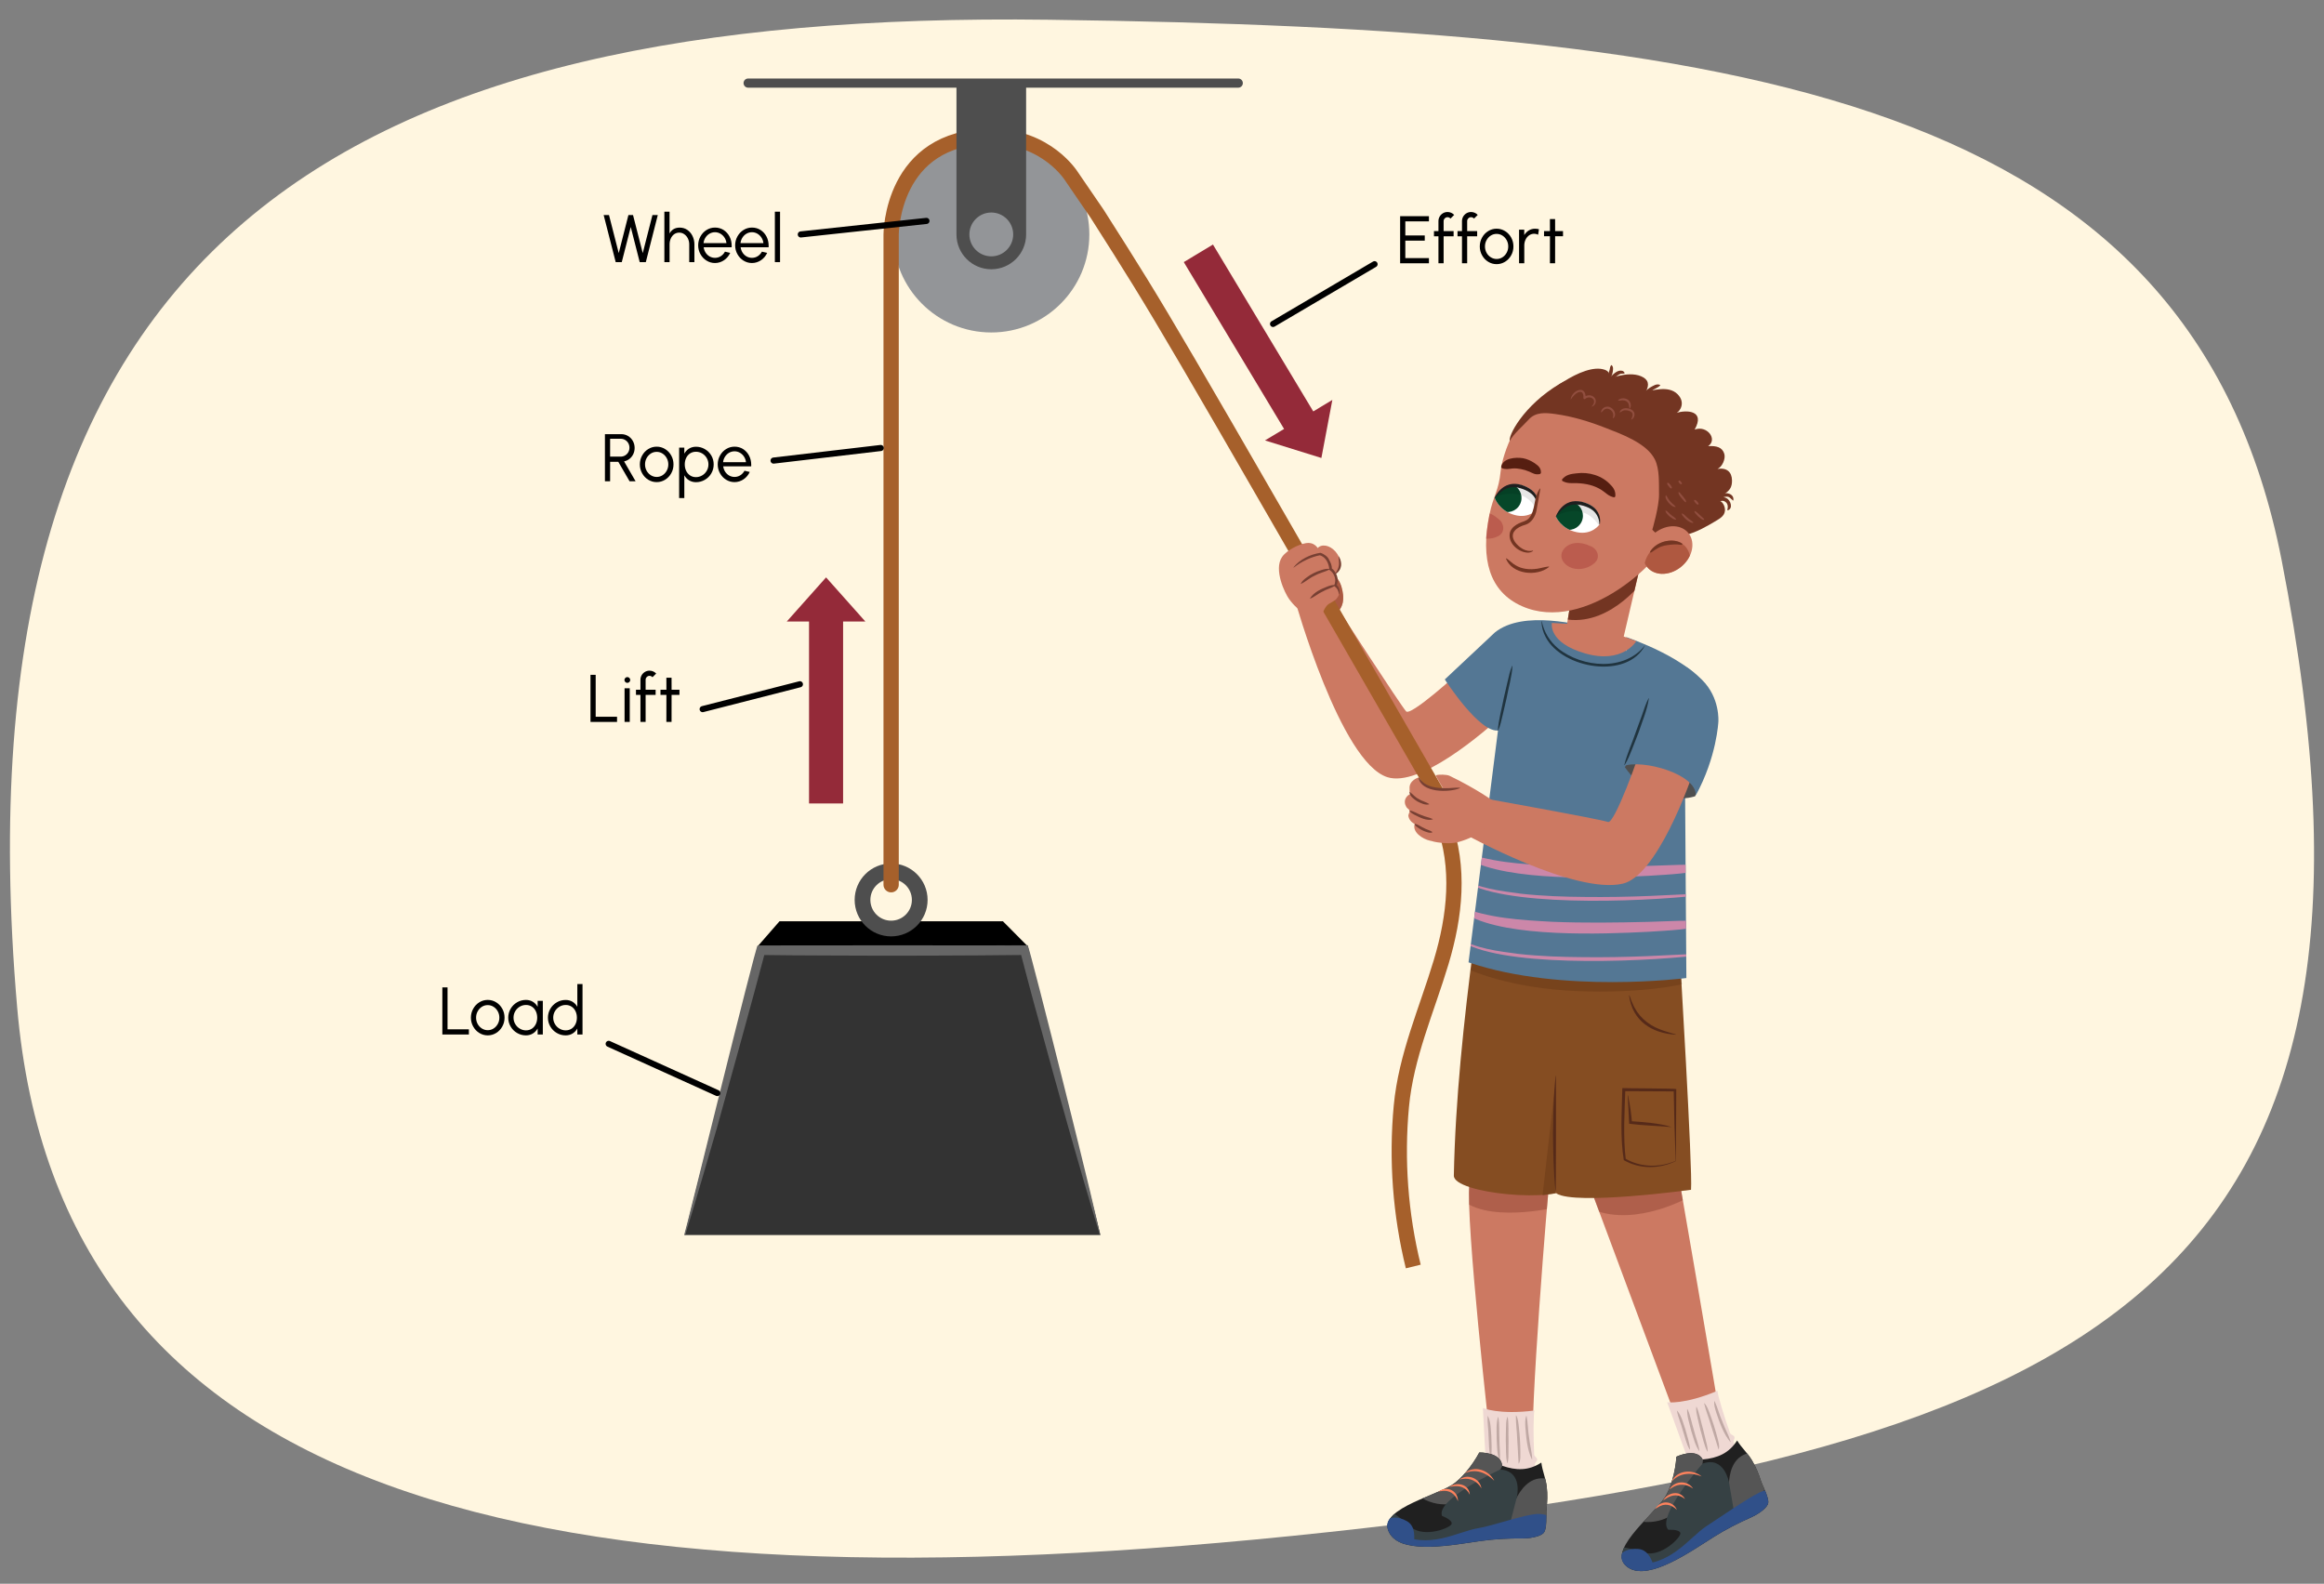 <?xml version="1.0" encoding="UTF-8"?>
<svg id="uuid-f063bf9f-acee-403a-a632-5bef08134ac2" data-name="Artwork" xmlns="http://www.w3.org/2000/svg" width="760" height="517.928" xmlns:xlink="http://www.w3.org/1999/xlink" viewBox="0 0 760 517.928">
  <rect x="0" y="0" width="760" height="517.928" fill="#808080" stroke="none"/>
  <defs>
    <clipPath id="uuid-344db6c3-11b6-4965-b858-15547923a0ca">
      <path d="M425.862,198.824c1.866,3.363,6.387,4.419,10.097,2.36,3.711-2.059,3.8-5.771,2.678-9.449-1.306-4.279-6.532-7.808-10.243-5.749-3.711,2.059-4.398,9.475-2.532,12.837Z" style="fill: #a34b33; opacity: .7;"/>
    </clipPath>
    <clipPath id="uuid-3c103210-791c-4bca-ab94-67672e0708ed">
      <path d="M506.714,386.242c-.346,.907-6.787,80.374-5.219,86.895l-14.081-1.365s-8.271-73.175-6.87-84.488c1.401-11.313,26.169-1.043,26.169-1.043Z" style="fill: #cc7962;"/>
    </clipPath>
    <clipPath id="uuid-d25b6203-b0a1-4fef-830b-2c5a628c363d">
      <path d="M518.21,383.47s29.613,79.462,31.024,83.247c1.41,3.785,13.677,.933,13.418-1.836-.259-2.769-14.785-86.607-14.785-86.607l-29.656,5.196Z" style="fill: #cc7962;"/>
    </clipPath>
    <clipPath id="uuid-e0c7aa52-19bf-4f14-b6ae-351112ebe327">
      <path d="M551.482,319.85s-40.563,5.254-71.243-5.132l11.726-92.286s12.079-19.47,29.124-15.469c17.045,4.002,29.842,32.781,29.842,32.781l.551,80.105Z" style="fill: none;"/>
    </clipPath>
    <clipPath id="uuid-771473b1-95b8-40c3-a576-b653158baf43">
      <path d="M539.71,170.862l-9.07,38.809s-12.179,3.096-18.39-4.323l2.582-15.696,24.878-18.79Z" style="fill: #cc7962;"/>
    </clipPath>
    <clipPath id="uuid-96b42ca9-c842-49a6-992e-e413098ff224">
      <path d="M508.831,168.978s1.674,4.024,6.801,5.067c5.127,1.043,7.481-2.591,7.481-2.591,0,0,.853-5.485-4.975-7.071-7.011-1.908-9.307,4.594-9.307,4.594Z" style="fill: none;"/>
    </clipPath>
    <clipPath id="uuid-a1affeb0-a2ee-4c59-a037-0c7fd006328f">
      <path d="M488.811,162.837s1.373,4.137,6.409,5.555c5.036,1.418,7.651-2.032,7.651-2.032,0,0,1.256-5.407-4.44-7.418-6.851-2.42-9.621,3.895-9.621,3.895Z" style="fill: none;"/>
    </clipPath>
    <clipPath id="uuid-f77092ed-4686-44b4-89be-57122b718f78">
      <path d="M537.427,182.673c.663,4.013,4.769,6.017,9.171,4.477,4.401-1.541,7.43-6.043,6.766-10.056-.663-4.014-4.769-6.018-9.171-4.477-4.401,1.541-7.431,6.043-6.767,10.056Z" style="fill: #cc7962;"/>
    </clipPath>
    <clipPath id="uuid-8b46ff65-a51d-463b-ac54-b64043d1b90d">
      <path d="M525.546,194.721c-3.958,1.995-16.164,6.34-27.518,3.256-11.355-3.084-14.387-11.643-10.952-29.668,.791-4.148,3.052-7.832,3.651-14.06s6.147-20.361,14.127-23.631c7.98-3.27,17.331,1.513,24.633,8.219,7.302,6.706,23.998,9.287,17.483,34.488-2.481,9.599-17.466,19.402-21.424,21.396Z" style="fill: none;"/>
    </clipPath>
    <clipPath id="uuid-9321ec13-723b-4aad-af6d-d74daded758f">
      <path d="M491.227,479.345c4.603,1.602,8.694,1.672,12.819-1.041,.402,3.036,1.436,4.954,1.782,7.954,.294,2.547,.185,4.896-.093,7.443-.172,1.578,.292,6.461-1.029,7.719-1.321,1.259-4.888,1.714-6.72,1.694-4.514-.049-9.346,.206-13.829,.839-8.827,1.247-24.784,4.422-29.403-2.01-5.666-7.89,13.565-12.277,20.016-16.29,2.941-1.83,6.648-6.231,8.993-10.65,0,0,7.202-.177,7.465,4.341Z" style="fill: #202020;"/>
    </clipPath>
    <clipPath id="uuid-99d1f105-1833-4edf-b92b-a3a5fbbba7d5">
      <path d="M556.809,477.285c4.856-.423,8.617-2.033,11.27-6.197,1.609,2.605,3.338,3.932,4.882,6.528,1.311,2.203,2.173,4.392,2.962,6.829,.489,1.51,2.911,5.775,2.221,7.464s-3.758,3.565-5.438,4.297c-4.139,1.804-8.442,4.014-12.274,6.427-7.543,4.751-20.803,14.18-27.649,10.202-8.399-4.879,7.351-16.754,11.594-23.056,1.935-2.874,3.515-8.406,3.846-13.398,0,0,6.499-3.109,8.587,.905Z" style="fill: #202020;"/>
    </clipPath>
  </defs>
  <path d="M746.151,183.218C716.486,31.69,570.36,9.464,342.977,6.458,112.852,3.415-16.072,78.302,5.612,329.431c13.726,158.959,165.565,200.16,429.36,171.556,251.631-27.285,357.502-81.147,311.179-317.77Z" style="fill: #fff6e0;"/>
  <polygon points="247.771 309.474 254.921 301.277 327.97 301.277 336.101 309.474 247.771 309.474"/>
  <path d="M471.978,268.689c5.603,15.015,3.822,30.942-.696,45.977-4.703,15.649-11.48,30.693-13.008,47.117-1.631,17.522-.316,35.316,3.895,52.403" style="fill: none; stroke: #a6602b; stroke-linejoin: round; stroke-width: 5px;"/>
  <g>
    <path d="M425.862,198.824c1.866,3.363,6.387,4.419,10.097,2.36,3.711-2.059,3.8-5.771,2.678-9.449-1.306-4.279-6.532-7.808-10.243-5.749-3.711,2.059-4.398,9.475-2.532,12.837Z" style="fill: #a34b33; opacity: .7;"/>
    <g style="clip-path: url(#uuid-344db6c3-11b6-4965-b858-15547923a0ca);">
      <path d="M433.819,200.238c.33-.476,2.026-5.542,2.026-5.542,0,0,1.628-3.755-.347-7.581l4.834,2.578,2.129,5.536s-.211,4.707-.624,5.019-4.843,3.401-4.843,3.401l-4.728,.219,1.552-3.631Z" style="fill: #a34b33; opacity: .7;"/>
      <path d="M431.813,205.343s3.971-10.052,4.233-10.758" style="fill: #a34b33; opacity: .7;"/>
    </g>
  </g>
  <path d="M481.563,215.749c-5.838,5.662-20.339,18.508-21.74,16.884-2.09-2.423-22.413-33.846-22.413-33.846l-13.941-2.617s14.875,53.201,30.272,58.004c10.545,3.29,31.023-14.068,39.097-21.622-4.417-4.559-8.188-11.294-11.276-16.803Z" style="fill: #cc7962;"/>
  <g>
    <path d="M506.714,386.242c-.346,.907-6.787,80.374-5.219,86.895l-14.081-1.365s-8.271-73.175-6.87-84.488c1.401-11.313,26.169-1.043,26.169-1.043Z" style="fill: #cc7962;"/>
    <g style="clip-path: url(#uuid-3c103210-791c-4bca-ab94-67672e0708ed);">
      <path d="M508.888,394.821s-23.713,5.724-31.89-3.543v-14.719l34.616-3.271-2.726,21.533Z" style="fill: #934634; opacity: .5;"/>
    </g>
  </g>
  <path d="M484.931,460.448s5.181,2.311,16.875,.834c-.397,.835-.377,9.919-.094,14.438,.034,.538,.958,1.021,.993,1.542,.038,.556-.813,1.147-.775,1.666,.204,2.816-.089,1.705-.089,1.705l-11.247,3.019-4.644-4.103-1.018-19.101Z" style="fill: #efd8d3;"/>
  <g>
    <path d="M518.21,383.47s29.613,79.462,31.024,83.247c1.41,3.785,13.677,.933,13.418-1.836-.259-2.769-14.785-86.607-14.785-86.607l-29.656,5.196Z" style="fill: #cc7962;"/>
    <g style="clip-path: url(#uuid-d25b6203-b0a1-4fef-830b-2c5a628c363d);">
      <path d="M550.318,381.737l2.453,9.54s-17.444,10.085-31.618,4.361l-7.359-14.991,36.524,1.09Z" style="fill: #934634; opacity: .5;"/>
    </g>
  </g>
  <path d="M545.199,458.585s5.656,.814,16.47-3.758c-.138,.908,2.531,9.605,4.122,13.857,.189,.506,1.219,.72,1.404,1.209,.199,.523-.447,1.319-.26,1.805,1.018,2.643,.412,1.657,.412,1.657l-9.934,5.93-5.662-2.676-6.552-18.024Z" style="fill: #efd8d3;"/>
  <path d="M549.25,310.866s4.334,71.798,3.754,78.228c0,0-37.716,5.164-44.003,1.209l.005-79.913,40.244,.476Z" style="fill: #854d22;"/>
  <path d="M513.714,387.89c-3.499,5.759-38.526,2.517-38.273-3.466,.475-24.608,3.222-50.411,6.625-76.558l31.112,5.621,.536,74.403Z" style="fill: #854d22;"/>
  <path d="M515.571,324.115c-21.63-.917-34.521-6.765-34.521-6.765l.675-5.043s22.174,4.397,33.909,4.895c11.735,.497,33.702-1.108,33.702-1.108l.677,5.792s-12.812,3.145-34.442,2.229Z" style="fill: #5b2e10; opacity: .33;"/>
  <path d="M522.321,205.575c-5.635-1.18-24.109-6.227-33.437,1.232l-16.401,15.389s11.536,17.947,17.691,16.648c6.155-1.299,26.038-22.077,26.038-22.077l6.109-11.192Z" style="fill: #547794;"/>
  <path d="M531.814,208.35s22.201,7.474,26.314,17.042c4.114,9.568-5.694,35.045-5.694,35.045,0,0-23.594-13.178-24.642-17.162,.142-.676,4.154-9.719,4.259-11.344,.105-1.625-.237-23.581-.237-23.581Z" style="fill: #547794;"/>
  <path d="M551.482,319.85s-40.563,5.254-71.243-5.132l11.726-92.286s12.079-19.47,29.124-15.469c17.045,4.002,29.842,32.781,29.842,32.781l.551,80.105Z" style="fill: #547794;"/>
  <g style="clip-path: url(#uuid-e0c7aa52-19bf-4f14-b6ae-351112ebe327);">
    <g>
      <path d="M559.473,311.951c-18.507,2.51-63.478,4.659-79.578-3.018-1.182-.61-2.297-1.346-3.311-2.199l.092-.114c5.97,3.65,13.147,4.422,19.959,5.342,6.929,.761,13.918,1.006,20.9,1.055,6.984,.086,13.975-.042,20.959-.319,6.987-.271,13.958-.746,20.965-.893l.014,.146h0Z" style="fill: #cc87a9;"/>
      <path d="M559.916,301.973c-6.859,2.086-13.898,2.289-20.9,2.752-15.251,.787-45.884,1.895-58.925-5.402-1.168-.716-2.256-1.59-3.17-2.598l.276-.343c9.518,3.933,20.169,4.506,30.357,5.067,10.432,.427,20.872,.287,31.322,.033,6.981-.147,13.915-.81,20.999,.053l.041,.439h0Z" style="fill: #cc87a9;"/>
      <path d="M560.307,292.265c-18.507,2.51-63.478,4.659-79.578-3.018-1.182-.61-2.297-1.346-3.311-2.199l.092-.114c5.97,3.65,13.147,4.422,19.959,5.342,6.929,.761,13.918,1.006,20.9,1.055,6.984,.086,13.975-.042,20.959-.318,6.987-.271,13.958-.746,20.965-.893l.014,.146h0Z" style="fill: #cc87a9;"/>
      <path d="M560.03,283.665c-6.859,2.086-13.898,2.289-20.9,2.752-15.252,.787-45.883,1.895-58.925-5.402-1.168-.716-2.256-1.59-3.17-2.598l.276-.343c9.518,3.933,20.169,4.506,30.357,5.067,10.432,.427,20.873,.287,31.322,.033,6.981-.147,13.915-.81,20.999,.053l.041,.439h0Z" style="fill: #cc87a9;"/>
    </g>
  </g>
  <path d="M554.357,260.392s-12.921,4.69-22.981-9.474l2.285-4.334,21.891,10.328-1.195,3.48Z" style="fill: #4f4f4f;"/>
  <g>
    <path d="M539.71,170.862l-9.07,38.809s-12.179,3.096-18.39-4.323l2.582-15.696,24.878-18.79Z" style="fill: #cc7962;"/>
    <g style="clip-path: url(#uuid-771473b1-95b8-40c3-a576-b653158baf43);">
      <path d="M538.222,188.826s-10.802,15.621-25.481,13.801c-4.885-.606-2.173-6.103-2.173-6.103l25.166-12.298,2.488,4.6Z" style="fill: #733522;"/>
    </g>
  </g>
  <path d="M538.039,210.924c-5.801,11.489-27.095,7.771-32.523-2.508-.895-1.601-1.38-3.427-1.417-5.228l.109-.012c.683,3.517,2.607,6.608,5.305,8.848,7.949,6.428,21.937,7.556,28.526-1.1h0Z" style="fill: #20343f;"/>
  <path d="M518.422,213.7c-12.284-3.514-10.931-9.976-10.931-9.976l13.333,.754,14.287,5.189s-4.405,7.548-16.689,4.034Z" style="fill: #cc7962;"/>
  <path d="M494.606,217.787c-.116,3.16-1.379,7.52-1.945,10.656l-1.222,5.273c-.408,1.758-.775,3.524-1.497,5.212l-.108-.024c.139-3.157,1.371-7.524,1.945-10.656l1.219-5.274c.417-1.756,.75-3.53,1.5-5.212l.108,.024h0Z" style="fill: #20343f;"/>
  <g>
    <path d="M497.665,198.214c-10.617-4.734-13.551-15.388-10.588-29.906,1.275-6.247,3.052-7.832,3.651-14.06s6.147-20.361,14.127-23.631c7.98-3.27,17.331,1.513,24.633,8.219,7.302,6.706,23.998,9.287,17.483,34.488-2.481,9.599-28.552,34.144-49.306,24.89Z" style="fill: #cc7962;"/>
    <path d="M511.399,179.57c1.848-2.338,5.393-2.606,8.748-.955,2.057,.699,3.349,3.446,1.531,5.281-2.526,2.548-7.36,3.144-9.99,.357-1.293-1.37-1.489-3.164-.288-4.682Z" style="fill: #a23131; opacity: .4;"/>
    <path d="M506.593,185.397c-3.973,3.282-12.105,2.465-14.117-2.725l.12-.085c1.166,.731,1.928,1.681,3.026,2.271,2.131,1.293,4.692,1.495,7.132,1.126,1.25-.185,2.412-.615,3.771-.717l.067,.131h0Z" style="fill: #733522;"/>
    <g>
      <path d="M508.831,168.978s1.674,4.024,6.801,5.067c5.127,1.043,7.481-2.591,7.481-2.591,0,0,.853-5.485-4.975-7.071-7.011-1.908-9.307,4.594-9.307,4.594Z" style="fill: #fff;"/>
      <g style="clip-path: url(#uuid-96b42ca9-c842-49a6-992e-e413098ff224);">
        <path d="M508.765,166.783c-1.03,2.347,.038,5.085,2.384,6.114s5.085-.038,6.115-2.384c1.03-2.347-.038-5.085-2.385-6.115-2.346-1.029-5.084,.038-6.114,2.385Z" style="fill: #064729;"/>
        <path d="M507.824,169.355s9.864-6.813,15.673,3.442c2.952-.238,2.723-3.595,2.723-3.595l-4.653-5.062-6.893-2.089-4.561,1.852-2.287,3.787-.002,1.665Z" style="opacity: .1;"/>
      </g>
      <path d="M508.885,168.997s.184-.281,.53-.736c.33-.461,.888-1.058,1.582-1.658,.35-.298,.758-.569,1.184-.831,.221-.117,.456-.219,.687-.331,.251-.067,.484-.183,.739-.25,.262-.043,.513-.129,.785-.148,.275-.001,.539-.058,.82-.049,.28,.02,.56,.007,.844,.045l.856,.15,.909,.223c.328,.077,.546,.186,.825,.272,.525,.203,1.059,.428,1.517,.708,.233,.137,.429,.309,.65,.446,.186,.172,.402,.316,.561,.501,.167,.177,.329,.356,.463,.546,.155,.179,.266,.376,.382,.566,.212,.387,.388,.769,.509,1.128,.119,.359,.195,.692,.231,.968,.091,.556,.098,.895,.098,.895l.112,.023s.078-.328,.097-.91c.014-.291-.003-.645-.058-1.047-.057-.402-.164-.85-.351-1.315-.185-.464-.45-.945-.807-1.394-.167-.236-.393-.43-.594-.654-.233-.19-.461-.4-.717-.578-.515-.354-1.084-.663-1.693-.908-.615-.255-1.243-.425-1.891-.588l-.989-.15c-.329-.035-.664-.017-.991-.029-.329-.003-.651,.073-.97,.105-.319,.047-.62,.164-.923,.24-.295,.103-.571,.244-.849,.361-.257,.156-.515,.302-.752,.462-.459,.342-.863,.703-1.195,1.076-.668,.744-1.084,1.468-1.348,1.984-.257,.518-.361,.838-.361,.838l.108,.038Z" style="fill: #1f1f1f;"/>
    </g>
    <g>
      <path d="M488.811,162.837s1.373,4.137,6.409,5.555c5.036,1.418,7.651-2.032,7.651-2.032,0,0,1.256-5.407-4.44-7.418-6.851-2.42-9.621,3.895-9.621,3.895Z" style="fill: #fff;"/>
      <g style="clip-path: url(#uuid-a1affeb0-a2ee-4c59-a037-0c7fd006328f);">
        <path d="M488.831,160.65c-1.2,2.265-.337,5.074,1.927,6.274,2.265,1.2,5.074,.338,6.275-1.927,1.2-2.265,.337-5.074-1.928-6.274-2.264-1.2-5.073-.337-6.273,1.928Z" style="fill: #064729;"/>
        <path d="M487.779,163.139s10.34-6.067,15.376,4.589c2.962-.02,2.981-3.385,2.981-3.385l-4.266-5.391-6.721-2.591-4.685,1.511-2.56,3.608-.125,1.66Z" style="opacity: .1;"/>
      </g>
      <path d="M488.865,162.86s.204-.267,.583-.695c.364-.436,.964-.99,1.7-1.537,.371-.272,.797-.511,1.242-.742,.229-.101,.471-.185,.709-.279,.255-.049,.496-.147,.755-.194,.265-.024,.521-.091,.794-.09,.274,.019,.542-.018,.821,.012,.278,.04,.558,.048,.839,.107l.843,.213,.89,.289c.321,.101,.531,.226,.803,.332,.508,.241,1.024,.505,1.46,.818,.222,.154,.405,.34,.616,.493,.173,.185,.377,.345,.522,.541,.153,.189,.302,.38,.421,.579,.141,.19,.238,.395,.339,.593,.183,.402,.331,.796,.424,1.163,.092,.367,.143,.704,.159,.982,.049,.561,.032,.899,.032,.899l.11,.031s.102-.321,.164-.9c.035-.289,.044-.643,.019-1.048-.027-.405-.101-.86-.253-1.337-.151-.476-.379-.975-.702-1.449-.15-.247-.36-.458-.544-.697-.218-.207-.43-.433-.672-.629-.488-.391-1.032-.742-1.621-1.031-.595-.3-1.208-.516-1.843-.726l-.975-.223c-.326-.059-.661-.066-.987-.102-.328-.028-.654,.025-.975,.033-.321,.023-.63,.118-.938,.171-.302,.081-.588,.201-.873,.297-.268,.136-.536,.263-.784,.406-.483,.307-.913,.638-1.271,.985-.721,.692-1.19,1.384-1.491,1.879-.295,.498-.422,.809-.422,.809l.104,.046Z" style="fill: #1f1f1f;"/>
    </g>
    <path d="M493.769,144.219c.778-1.937,4.667-5.347,6.066-6.928,2.33-2.634,5.537-2.335,8.778-1.892,5.631,.769,11.042,2.422,16.404,4.517,5.101,1.993,13.545,4.998,16.182,10.376,1.573,3.208,1.277,7.796,1.338,11.323,.069,3.941-2.192,11.612-2.192,11.612,0,0,2.405,2.626,3.529,2.555,1.537-.097,3.471-5.047,4.738-6.091,1.239-1.022,2.59-3.145,3.669-4.208,2.33-2.293,2.935-4.135,2.536-7.146-2.304-17.397-16.856-26.987-32.664-29.081-6.334-.839-6.171-7.247-11.892-3.858-12.325,7.301-17.237,17.487-16.492,18.821Z" style="fill: #733522;"/>
    <path d="M501.958,132.835c1.845-3.176,15.665-14.314,22.738-11.944,2.811,.942,.964,3.261,.964,3.261,0,0,6.461-3,11.006-1.107,2.501,1.042,2.755,2.813,1.607,4.925,1.463,.083,7.244-2.247,10.38,.998,2.598,2.689,.791,5.431-.326,6.05,3.1-.998,9.456-.871,5.864,5.464,4.111-1.502,7.607,3.241,4.418,5.411,2.765-.141,4.592,.355,5.27,2.501,.529,1.676-.745,4.357-2.213,4.949,3.018-.465,4.708,.982,4.743,3.809,.05,4.117-3.017,3.989-5.201,6.566,1.639-.388,2.664,1.16,2.867,2.589,.308,2.167-1.462,3.171-2.984,4.079-2.842,1.696-6.321,3.707-9.562,4.472-2.67,.63-5.58,.693-5.934-2.635-.215-2.021,.989-4.401,1.452-6.321,.639-2.652,.536-5.125-.018-7.799-1.955-9.433-10.871-20.298-20.263-22.903-4.608-1.278-9.577-2.649-14.349-3.188-2.105-.238-8.661,2.344-10.457,.822Z" style="fill: #733522;"/>
    <g>
      <g>
        <path d="M537.427,182.673c.663,4.013,4.769,6.017,9.171,4.477,4.401-1.541,7.43-6.043,6.766-10.056-.663-4.014-4.769-6.018-9.171-4.477-4.401,1.541-7.431,6.043-6.767,10.056Z" style="fill: #cc7962;"/>
        <g style="clip-path: url(#uuid-f77092ed-4686-44b4-89be-57122b718f78);">
          <path d="M537.758,187.125c.664,4.013,4.534,6.1,8.645,4.661,4.11-1.44,6.904-5.86,6.241-9.872-.663-4.014-4.534-6.1-8.644-4.661-4.109,1.439-6.905,5.859-6.242,9.872Z" style="fill: #a34b33; opacity: .7;"/>
        </g>
      </g>
      <path d="M550.075,177.751c.115,.082,.247,.559-.504,.417-1.292-.244-2.973-.118-4.583,.14-2.006,.322-3.13,1.009-4.757,2.214-.53,.392-.832,.148-.462-.383,2.515-3.597,7.843-4.138,10.306-2.387Z" style="fill: #733522;"/>
    </g>
    <polygon points="505.474 156.867 500.481 169.469 502.609 173.915 507.765 158.288 505.474 156.867" style="fill: #cc7962;"/>
    <g style="clip-path: url(#uuid-8b46ff65-a51d-463b-ac54-b64043d1b90d);">
      <path d="M481.404,168.253c2.424-1.734,5.905-1.009,8.67,1.507,1.783,1.242,2.262,4.239,.007,5.498-3.133,1.748-7.943,.981-9.698-2.427-.863-1.675-.554-3.452,1.021-4.578Z" style="fill: #a23131; opacity: .4;"/>
    </g>
    <path d="M503.742,159.814c-.479,2.42-.789,4.713-1.298,7.205-.336,1.854-1.584,3.945-3.552,4.572-2.817,.755-5.535,2.67-3.435,5.695,1.291,1.717,3.569,3.392,5.843,2.762l.073,.128c-.504,.398-1.189,.569-1.842,.556-3.189-.173-6.691-3.363-5.686-6.796,.519-1.383,1.725-2.24,2.874-2.782,1.088-.539,2.251-.687,3.114-1.504,2.523-2.604,1.486-6.945,3.774-9.894l.134,.059h0Z" style="fill: #733522;"/>
  </g>
  <polygon points="504.44 390.954 508.482 355.395 508.621 390.209 504.44 390.954" style="fill: #5b2e10; opacity: .33;"/>
  <g>
    <g>
      <path d="M491.227,479.345c4.603,1.602,8.694,1.672,12.819-1.041,.402,3.036,1.436,4.954,1.782,7.954,.294,2.547,.185,4.896-.093,7.443-.172,1.578,.292,6.461-1.029,7.719-1.321,1.259-4.888,1.714-6.72,1.694-4.514-.049-9.346,.206-13.829,.839-8.827,1.247-24.784,4.422-29.403-2.01-5.666-7.89,13.565-12.277,20.016-16.29,2.941-1.83,6.648-6.231,8.993-10.65,0,0,7.202-.177,7.465,4.341Z" style="fill: #202020;"/>
      <g style="clip-path: url(#uuid-9321ec13-723b-4aad-af6d-d74daded758f);">
        <path d="M507.328,491.417c-.041-.395-.178-.774-.384-1.092,.189-.345,.371-.694,.564-1.035,.723-1.276,.057-2.704-.924-3.183,.028-.041,.056-.083,.083-.125,.427-.635,.286-1.671-.152-2.227-9.818-2.635-13.134,12.384-13.911,15.925-.209,.954,2.225,1.272,3.065,1.58,.418,.153,.878,.071,1.257-.177,.755,.742,1.973,.818,2.652-.436,.155-.287,.317-.568,.476-.852,.11,.101,.224,.191,.345,.254,.901,.469,1.809,.099,2.404-.802,.437-.662,.873-1.323,1.31-1.985,.5,.014,1-.21,1.429-.583,.411-.357,.817-.731,1.199-1.133,.016-.012,.035-.017,.051-.03,.774-.61,1.126-1.191,1.237-2.285,.082-.806-.228-1.429-.702-1.814Z" style="fill: #555;"/>
        <path d="M466.173,490.547c13.524,6.238,24.472-9.972,24.472-9.972l1.763-3.095-11.056-6.258s-15.236,16.346-17.166,16.867,1.988,2.458,1.988,2.458Z" style="fill: #555;"/>
        <path d="M496.024,489.697s2.188-8.579-5.379-9.123c0,0-21.208,9.685-19.066,15.179,0,0,3.216,1.149,3.159,2.498s-8.961,4.855-13.403,1.121-4.858-4.427-7.651-5.052c-2.793-.625,2.917,9.157,.342,10.314,18.982,1.184,29.398-6.035,39.115-3.788l2.884-11.149Z" style="fill: #364144;"/>
        <path d="M456.639,501.153c10.303,6.05,20.185-.387,26.826-1.406,4.408-.677,15.056-4.497,19.433-4.647,5.063-.174,7.833,4.75,10.183,1.322l12.159,2.609-5.335,20.73s-70.979-.779-70.941-1.669c.038-.89,3.022-22.165,3.022-22.165,0,0,.676,2.891,4.653,5.227Z" style="fill: #305089;"/>
      </g>
    </g>
    <path d="M488.649,484.254c-2.561-2.666-6.181-4.1-9.692-2.414,3.11-2.826,7.976-1.068,9.692,2.414h0Z" style="fill: #ff825c;"/>
    <path d="M484.463,486.748c-1.253-2.258-3.635-3.527-6.192-3.068-.364,.042-.721,.128-1.104,.162,.323-.192,.667-.352,1.014-.518,2.652-1.147,5.872,.527,6.282,3.424h0Z" style="fill: #ff825c;"/>
    <path d="M480.665,488.813c-1.18-2.397-3.231-3.096-5.687-2.697-.338,.047-.673,.12-1.031,.15,2.505-1.8,6.494-.876,6.718,2.548h0Z" style="fill: #ff825c;"/>
    <path d="M476.791,490.949c-.912-2.43-2.807-3.763-5.415-3.319-.346,.047-.688,.121-1.055,.151,.306-.189,.636-.336,.963-.507,2.718-1.172,5.569,.712,5.506,3.675h0Z" style="fill: #ff825c;"/>
    <path d="M462.514,503.922c-.208-.343,.753-4.643-2.398-6.446-3.151-1.803-5.411-1.008-5.411-1.008,0,0-1.848,1.591-.609,3.87,1.239,2.278,8.418,3.584,8.418,3.584Z" style="fill: #305089;"/>
  </g>
  <g>
    <g>
      <path d="M556.809,477.285c4.856-.423,8.617-2.033,11.27-6.197,1.609,2.605,3.338,3.932,4.882,6.528,1.311,2.203,2.173,4.392,2.962,6.829,.489,1.51,2.911,5.775,2.221,7.464s-3.758,3.565-5.438,4.297c-4.139,1.804-8.442,4.014-12.274,6.427-7.543,4.751-20.803,14.18-27.649,10.202-8.399-4.879,7.351-16.754,11.594-23.056,1.935-2.874,3.515-8.406,3.846-13.398,0,0,6.499-3.109,8.587,.905Z" style="fill: #202020;"/>
      <g style="clip-path: url(#uuid-99d1f105-1833-4edf-b92b-a3a5fbbba7d5);">
        <path d="M576.441,481.708c-.199-.343-.479-.633-.798-.839,.031-.392,.054-.785,.091-1.175,.138-1.46-1.055-2.49-2.146-2.526,.008-.049,.017-.099,.025-.148,.13-.754-.423-1.642-1.05-1.97-10.036,1.615-6.914,16.675-6.173,20.224,.199,.956,2.551,.25,3.443,.187,.444-.031,.83-.295,1.074-.676,.993,.368,2.135-.061,2.241-1.484,.024-.325,.056-.648,.086-.972,.141,.047,.282,.082,.419,.09,1.014,.059,1.691-.65,1.865-1.716,.128-.782,.255-1.565,.383-2.347,.462-.192,.826-.601,1.065-1.117,.229-.494,.446-1.001,.63-1.525,.01-.018,.024-.03,.034-.048,.457-.874,.54-1.548,.193-2.591-.255-.769-.793-1.21-1.383-1.368Z" style="fill: #555;"/>
        <path d="M538.536,497.761c14.892,.155,18.245-19.116,18.245-19.116l.341-3.546-12.649-1.184s-7.21,21.15-8.758,22.416c-1.548,1.266,2.821,1.429,2.821,1.429Z" style="fill: #555;"/>
        <path d="M565.424,484.767s-1.516-8.723-8.642-6.122c0,0-15.385,17.518-11.182,21.654,0,0,3.405-.268,3.905,.986s-6.189,8.098-11.77,6.509c-5.581-1.589-6.244-2.051-9.049-1.477-2.804,.573,6.41,7.16,4.534,9.271,17.803-6.69,24.351-17.54,34.137-19.468l-1.933-11.352Z" style="fill: #364144;"/>
        <path d="M534.179,511.342c11.877,1.303,18.258-8.615,23.9-12.264,3.745-2.422,13.23-8.984,17.162-10.913,4.548-2.232,7.757-.155,8.498-4.245l14.208,7.294,3.618,21.098c4.31-1.877-74.846,3.846-65.408,27.517-.33-.827-8.363-31.351-8.363-31.351,0,0,1.801,2.361,6.385,2.864Z" style="fill: #305089;"/>
      </g>
    </g>
    <path d="M556.467,482.82c-3.469-1.381-7.276-1.225-9.831,1.765,1.681-3.852,6.84-4.239,9.831-1.765h0Z" style="fill: #ff825c;"/>
    <path d="M553.668,486.809c-2.067-1.547-4.76-1.73-6.906-.264-.315,.187-.605,.412-.941,.6,.216-.308,.464-.594,.713-.888,1.95-2.132,5.573-1.923,7.134,.553h0Z" style="fill: #ff825c;"/>
    <path d="M551.049,490.248c-2.058-1.703-4.215-1.502-6.293-.133-.289,.182-.565,.385-.88,.559,1.548-2.668,5.566-3.457,7.172-.426h0Z" style="fill: #ff825c;"/>
    <path d="M548.388,493.782c-1.827-1.843-4.101-2.284-6.299-.811-.296,.184-.578,.392-.901,.569,.202-.298,.442-.567,.671-.857,2-2.182,5.373-1.63,6.528,1.099h0Z" style="fill: #ff825c;"/>
    <path d="M540.673,511.463c-.33-.228-1.213-4.544-4.826-4.899-3.613-.355-5.349,1.295-5.349,1.295,0,0-1.035,2.208,1.028,3.78,2.063,1.572,9.148-.176,9.148-.176Z" style="fill: #305089;"/>
  </g>
  <g>
    <path d="M547.999,338.371c-7.905-.465-14.204-4.562-15.249-12.827-.011-.052,.069-.081,.092-.029,.4,.853,.576,1.74,1.002,2.537,1.611,4.058,4.966,7.077,9.042,8.591,1.626,.651,3.348,1.099,5.134,1.63,.056,.014,.039,.108-.021,.098h0Z" style="fill: #562a19;"/>
    <path d="M508.835,351.874c.034,9.346,.008,28.152-.052,37.495,.002,.06-.101,.066-.1,0-.665-6.132-.744-12.595-.823-18.749,.058-4.518,.161-9.523,.452-14.06,.144-1.564,.228-3.128,.424-4.692,.005-.058,.102-.055,.099,.006h0Z" style="fill: #562a19;"/>
    <path d="M548.067,379.689c-5.36,2.637-11.838,2.731-17.051-.293-1.248-7.714-.627-15.661-.482-23.457,.002-.054,.048-.096,.101-.095,.08,.08,17.561,.085,17.542,.309l-.111,23.537h0Zm-.084-.054c-.288-6.678-.567-16.719-.653-23.485l.759,.771-17.466-.08,.908-.858c-.258,7.692-.777,15.571,.13,23.215l-.31-.414c4.989,3.043,11.323,3.142,16.631,.85h0Z" style="fill: #562a19;"/>
    <path d="M546.649,368.589c-4.592-.414-9.373-.501-13.873-1.09l-.49-9.246c0-.06,.092-.072,.1-.006,.701,3.024,1.075,6.112,1.347,9.196l-.801-.816c4.281,.316,9.902,.655,13.717,1.961h0Z" style="fill: #562a19;"/>
  </g>
  <path d="M503.617,155.025c-1.579,.315-2.265-.242-3.465-.768-.94-.402-1.879-.684-2.803-.861-.924-.18-1.849-.268-2.805-.183-1.169,.151-2.228,.387-3.43-.131l-.227-.377c.578-2.937,4.759-3.245,7.145-2.864,1.36,.259,2.613,.83,3.706,1.551,1.197,.83,2.281,1.563,2.176,3.306l-.296,.326h0Z" style="fill: #561e11;"/>
  <path d="M527.857,162.656c-1.918-.398-2.63-1.471-4.071-2.381-2.428-1.584-5.167-2.145-8.079-2.269-1.703-.033-3.145,.208-4.825-.741l-.091-.431c1.248-1.605,2.953-1.855,4.781-2.041,3.985-.542,8.446,.744,11.186,3.83,1.026,1.01,1.672,2.204,1.468,3.793l-.369,.241h0Z" style="fill: #561e11;"/>
  <g>
    <g style="opacity: .33;">
      <path d="M560.704,458.228c1.053,2.185,1.556,4.483,2.548,6.685,.812,2.271,2.045,4.299,2.714,6.634l-.096,.054c-2.328-2.794-3.494-6.369-4.661-9.768-.336-1.157-.731-2.325-.613-3.583l.108-.022h0Z" style="fill: #604846;"/>
    </g>
    <g style="opacity: .33;">
      <path d="M557.39,458.896c.948,1.032,1.32,2.33,1.798,3.555,.928,2.475,1.726,4.989,2.397,7.546,.293,1.3,.843,2.638,.483,3.978l-.097-.052c-.779-2.406-1.521-5.048-2.338-7.459-.705-2.538-1.748-4.938-2.338-7.512l.095-.056h0Z" style="fill: #604846;"/>
    </g>
    <g style="opacity: .33;">
      <path d="M554.815,460.076c.934,2.006,1.453,5.1,2.105,7.227l.896,3.655c.302,1.218,.649,2.423,.648,3.723l-.106,.029c-1.097-1.941-1.642-5.059-2.312-7.182l-.863-3.672c-.263-1.227-.615-2.451-.476-3.762l.109-.018h0Z" style="fill: #604846;"/>
    </g>
    <g style="opacity: .33;">
      <path d="M551.838,460.846c.953,1.858,1.433,4.777,2.081,6.772,.55,2.315,1.502,4.458,1.832,6.835l-.103,.04c-1.379-1.987-1.859-4.371-2.6-6.63-.541-2.319-1.394-4.578-1.318-6.994l.108-.023h0Z" style="fill: #604846;"/>
    </g>
    <g style="opacity: .33;">
      <path d="M548.495,461.368c1.476,1.75,1.928,4.038,2.673,6.133,.552,2.171,1.374,4.233,1.509,6.493l-.105,.034c-1.098-1.655-1.611-4.406-2.27-6.265-.549-2.173-1.497-4.13-1.906-6.347l.099-.048h0Z" style="fill: #604846;"/>
    </g>
  </g>
  <g>
    <g style="opacity: .33;">
      <path d="M499.212,463.051c.488,2.376,.415,4.727,.841,7.105,.233,2.4,.935,4.668,1.014,7.095l-.106,.029c-1.576-3.277-1.835-7.028-2.138-10.61-.044-1.204-.142-2.433,.28-3.624l.11,.005h0Z" style="fill: #604846;"/>
    </g>
    <g style="opacity: .33;">
      <path d="M495.835,462.89c.668,1.232,.712,2.582,.876,3.886,.296,2.627,.457,5.259,.484,7.903-.033,1.333,.174,2.764-.501,3.976l-.081-.074c-.169-2.524-.244-5.266-.448-7.804-.065-2.634-.491-5.215-.436-7.855l.106-.031h0Z" style="fill: #604846;"/>
    </g>
    <g style="opacity: .33;">
      <path d="M493.049,463.407c.417,2.173,.165,5.301,.279,7.522l-.023,3.763c-.004,1.255,.038,2.508-.28,3.769l-.11,.002c-.59-2.15-.358-5.306-.491-7.529l.058-3.772c.044-1.254,.001-2.527,.456-3.764l.11,.009h0Z" style="fill: #604846;"/>
    </g>
    <g style="opacity: .33;">
      <path d="M489.975,463.428c.471,2.034,.224,4.982,.366,7.075-.031,2.38,.369,4.69,.109,7.075l-.109,.014c-.853-2.264-.736-4.692-.904-7.064,.041-2.381-.235-4.78,.428-7.104l.11,.004h0Z" style="fill: #604846;"/>
    </g>
    <g style="opacity: .33;">
      <path d="M486.605,463.118c1.005,2.057,.885,4.386,1.096,6.6,.006,2.24,.3,4.44-.12,6.665l-.11,.007c-.661-1.873-.487-4.666-.673-6.63-.003-2.241-.445-4.371-.301-6.62l.108-.022h0Z" style="fill: #604846;"/>
    </g>
  </g>
  <path d="M529.679,134.862c.436-2.239,4.879-1.525,4.843,.65-.02,.74-.369,1.434-1.032,1.724-.046,.018-.075-.037-.047-.072,.268-.552,.467-1.124,.464-1.638-.075-1.072-1.725-1.401-2.613-1.341-.571,.062-.962,.379-1.541,.723-.032,.022-.078-.007-.073-.046h0Z" style="fill: #914e3f;"/>
  <path d="M529.135,130.955c.729-.896,2.157-.85,3.112-.322,.965,.591,1.441,2.07,.729,3.003-.024,.03-.075,.018-.084-.019-.162-.541-.122-.983-.258-1.407-.272-.876-1.124-1.307-2.012-1.294-.466-.005-.879,.157-1.448,.117-.038,0-.061-.046-.039-.077h0Z" style="fill: #914e3f;"/>
  <path d="M544.833,161.96c.548,.7,.757,1.398,1.377,2.019,.522,.7,1.225,1.03,1.763,1.746,.022,.03,.002,.075-.035,.079-.969,.043-1.636-.749-2.263-1.36-.508-.695-1.266-1.537-.928-2.476,.016-.034,.063-.038,.086-.009h0Z" style="fill: #914e3f;"/>
  <path d="M544.719,166.937c.776,.315,1.095,.981,1.747,1.425,.556,.559,1.264,.779,1.704,1.484,.017,.031-.004,.073-.039,.077-.864,.046-1.468-.569-2.119-1.017-.554-.561-1.291-1.049-1.363-1.918,0-.035,.036-.062,.07-.051h0Z" style="fill: #914e3f;"/>
  <path d="M550.047,167.895c.83,.302,1.215,1.018,1.894,1.498,.593,.594,1.262,.843,1.851,1.473,.025,.027,.013,.073-.023,.083-.481,.141-.889-.09-1.254-.292-.738-.413-1.367-.978-1.918-1.608-.264-.317-.581-.597-.618-1.1-.003-.036,.033-.065,.068-.054h0Z" style="fill: #914e3f;"/>
  <path d="M523.582,134.855c-.001-1.514,1.98-2.39,3.197-1.564,1.04,.586,1.844,2.069,1.098,3.166-.09,.074-.432,.465-.466,.284,.185-.63,.252-1.121,.063-1.64-.356-.948-1.526-1.762-2.52-1.332-.491,.21-.766,.691-1.292,1.119-.028,.03-.08,.006-.079-.034h0Z" style="fill: #914e3f;"/>
  <path d="M513.633,130.57c.486-3.085,5.151-4.817,4.886-.361l-.577-.284c.925-.819,2.509-.936,3.393,.032,.991,.946,.486,2.591-.716,3.021-.043,.019-.081-.035-.051-.07,.351-.419,.64-.854,.714-1.306,.247-1.589-1.888-2.156-2.89-1.135-.223,.197-.597,.008-.577-.284,.154-2.536-1.427-2.479-2.958-.988-.425,.412-.812,.862-1.141,1.399-.02,.041-.088,.019-.082-.026h0Z" style="fill: #914e3f;"/>
  <path d="M551.296,164.259c-.416-.146-.557-.424-.786-.67-.409-.462-.972-1.073-1.283-1.608-.164-.189-.497-.988-.231-1.085,.388,.181,.536,.464,.746,.722,.391,.467,.932,1.074,1.27,1.58,.188,.291,.439,.571,.359,1.018-.006,.034-.043,.055-.075,.042h0Z" style="fill: #914e3f;"/>
  <path d="M557.293,170c-.807,.075-1.324-.654-1.894-1.075-.486-.554-1.132-.933-1.3-1.718-.004-.03,.017-.057,.047-.061,.443,.051,.686,.329,.953,.559,.392,.343,1.165,1.05,1.54,1.411,.256,.243,.53,.4,.694,.811,.013,.031-.007,.067-.04,.073h0Z" style="fill: #914e3f;"/>
  <path d="M555.384,165.005c-.438,.107-.626-.301-.895-.513-.169-.248-.691-.666-.384-1.004,.471-.076,.604,.288,.895,.513,.169,.241,.698,.672,.385,1.005h0Z" style="fill: #914e3f;"/>
  <path d="M546.594,159.744c-.491-.048-.592-.467-.89-.74-.209-.369-.589-.55-.49-1.073,.008-.031,.036-.053,.066-.055,.328-.026,.434,.13,.576,.262,.287,.266,.541,.57,.729,.919,.087,.178,.24,.332,.083,.645-.014,.028-.046,.044-.075,.042h0Z" style="fill: #914e3f;"/>
  <path d="M549.994,158.235c-.231,.219-.356,.099-.485,.04-.255-.131-.449-.366-.552-.624-.229-.428,.265-.703,.534-.334,.105,.106,.304,.329,.395,.447,.064,.084,.149,.082,.14,.392,0,.031-.012,.06-.033,.08h0Z" style="fill: #914e3f;"/>
  <path d="M525.809,124.195c.314-.597,.645-.768,1.031-1.129,.976-.909,2.281-2.244,3.81-1.76,.256,.097,.803,.591,.55,.848-.68,.085-.934,.005-1.318,.124-.842,.324-1.561,1.102-2.368,1.635-.479,.331-1.037,.736-1.672,.424l-.035-.143h0Z" style="fill: #733522;"/>
  <path d="M537.099,128.909c.637-.969,1.573-1.465,2.478-2.158,.984-.519,2.144-1.413,3.33-.861l.022,.145c-.86,.883-1.789,.995-2.694,1.727-.692,.427-1.371,.936-2.128,1.299-.278,.099-.634,.185-.988-.007l-.021-.145h0Z" style="fill: #733522;"/>
  <path d="M525.58,124.956c-.337-.609-.089-1.07,.035-1.538,.264-.903,.612-1.732,.807-2.629,.095-.439,.064-.851,.472-1.365l.146-.016c.506,.443,.474,.999,.447,1.515-.043,1.02-.427,1.996-.86,2.882-.221,.43-.3,.875-.906,1.191l-.141-.041h0Z" style="fill: #733522;"/>
  <path d="M561.371,165.175c-.638-1.942,1.613-3.189,3.208-2.262,1.424,.664,2.277,3.435,.405,3.996l-.098-.109c.297-1.226,.175-2.235-.879-2.824-.377-.239-.995-.253-1.358-.08-.342,.11-.448,.841-1.139,1.328l-.139-.049h0Z" style="fill: #733522;"/>
  <path d="M561.071,165.56c-.236,.001-.495-.137-.647-.392-.578-1.509,1.289-2.963,2.473-3.546,1.507-.837,4.296-.163,3.941,2.009l-.14,.045c-.667-.555-.984-1.041-1.533-1.205-1.452-.322-3.258,.881-3.941,2.159-.094,.245-.246,.375-.078,.804l-.076,.126h0Z" style="fill: #733522;"/>
  <circle cx="324.174" cy="76.665" r="32.063" style="fill: #939598;"/>
  <line x1="244.657" y1="27.173" x2="404.936" y2="27.173" style="fill: none; stroke: #4e4e4e; stroke-linecap: round; stroke-linejoin: round; stroke-width: 3px;"/>
  <circle cx="291.418" cy="294.3" r="9.358" style="fill: none; stroke: #4e4e4e; stroke-miterlimit: 10; stroke-width: 5.14px;"/>
  <path d="M470.321,260.22c-91.935-159.585-88.74-154.459-111.502-190.262l-8.409-12.288s-8.062-13.068-26.236-13.068c-32.757,0-32.756,32.063-32.756,32.063v212.671" style="fill: none; stroke: #a6602b; stroke-linecap: round; stroke-linejoin: round; stroke-width: 5px;"/>
  <path d="M538.079,240.001c-2.146,7.845-10.174,29.499-12.206,28.814-3.032-1.023-41.55-7.917-41.55-7.917l-5.155,11.946s35.856,19.832,51.555,16.135c10.752-2.532,21.631-31.112,24.74-41.723-6.122-1.678-11.923-4.083-17.384-7.256Z" style="fill: #cc7962;"/>
  <path d="M561.942,236.033s-.501,11.51-7.396,24.116c.385-7.009-17.437-11.938-23.585-9.623l8.918-23.207s.525-20.897,16.673-5.047c6.037,5.925,5.39,13.762,5.39,13.762Z" style="fill: #547794;"/>
  <path d="M539.22,228.393c-.557,3.86-2.145,7.436-3.354,11.117-.688,1.809-1.391,3.612-2.109,5.408-.719,1.795-1.413,3.603-2.465,5.262l-.102-.042c.934-3.775,2.609-7.262,3.828-10.939,.68-1.805,1.346-3.616,1.99-5.434,.65-1.818,1.189-3.664,2.106-5.403l.105,.032h0Z" style="fill: #20343f;"/>
  <path d="M335.564,27.173v49.493c0,6.29-5.099,11.389-11.389,11.389s-11.389-5.099-11.389-11.389V27.173h22.779Z" style="fill: #4e4e4e;"/>
  <circle cx="324.174" cy="76.665" r="7.165" style="fill: #939598;"/>
  <path d="M477.205,275.285c12.723-3.699,11.142-11.684,11.569-13.044,.002-.009-5.85-4.251-14.708-8.519-.974-.469-3.542-.5-4.53-.181,.042,.395,2.589,4.636,2.589,4.636,0,0-5.019-.457-6.598-1.446-1.204-1.533-1.613-2.487-1.613-2.487,0,0-3.219,.928-2.948,3.748,.079,.826-.248,.918,.426,1.499-.019,.015-.926,.621-.945,.635-.298,.231-.525,.539-.702,.85-.539,.947-.394,2.029,.188,2.98,.249,.408,.933,.736,1.033,1.161,.111,.473-.482,1.191-.387,1.784,.141,.883,.69,1.699,1.52,2.256,.171,.115,.351,.218,.537,.314-.879,2.617,2.536,4.939,5.094,5.48,.091,.019,.185,.028,.276,.045,.675,.21,1.367,.369,2.081,.474,2.465,.364,4.857,.471,7.117-.186Z" style="fill: #cc7962;"/>
  <path d="M477.486,257.732c-3.647,1.555-12.779,1.558-13.624-3.47l.103-.037c2.074,3.345,6.176,3.64,9.745,3.529,1.243-.047,2.459-.248,3.752-.129l.023,.107h0Z" style="fill: #774033;"/>
  <path d="M461.015,258.976c1.074,.792,1.732,1.73,2.922,2.32,1.092,.736,2.317,.886,3.426,1.646l-.019,.108c-1.377,.318-2.666-.391-3.859-.974-1.084-.728-2.464-1.601-2.567-3.05l.098-.051h0Z" style="fill: #774033;"/>
  <path d="M460.996,265.071c1.414,.187,2.466,1.039,3.78,1.459,1.254,.596,2.507,.717,3.779,1.322l-.002,.11c-1.987,.594-4.236-.637-5.984-1.495-.596-.345-1.238-.628-1.631-1.303l.058-.093h0Z" style="fill: #774033;"/>
  <path d="M462.67,269.428c1.15,.141,1.884,.921,2.905,1.321,.951,.569,1.917,.678,2.849,1.335l-.01,.109c-.583,.281-1.157,.112-1.688-.035-1.068-.307-2.059-.817-2.967-1.444-.442-.319-.938-.578-1.155-1.199l.067-.087h0Z" style="fill: #774033;"/>
  <g>
    <ellipse cx="434.213" cy="183.179" rx="3.71" ry="5.194" transform="translate(-28.08 274.724) rotate(-34.074)" style="fill: #cc7962;"/>
    <path d="M431.642,181.17c-.362-2.325-2.072-4.006-4.676-3.527-2.328,.429-6.172,2.254-7.719,4.525-2.799,4.109,.945,11.843,2.319,13.74,3.165,4.368,6.836,5.801,9.229,6.194,1.706,.28,1.706-3.165,3.707-4.573,.468-.329,2.23-1.216,2.55-1.686,.399-.586,.755-.875,.794-1.59,.061-1.133-.799-2.069-1.734-2.735,.117,.083,.75-1.65,.744-1.792-.047-1.138-.627-2.696-1.675-3.305-.123-.071-.21-.182-.319-.268,.003-.03,.018-.054,.014-.085-.342-3.1-2.538-4.972-3.236-4.901Z" style="fill: #cc7962;"/>
    <path d="M434.871,186.21c-1.61,.841-3.318,1.129-4.887,2.029-1.667,.72-2.895,1.926-4.532,2.73l-.077-.078c.42-.861,1.137-1.463,1.873-2.001,1.457-1.112,3.129-1.945,4.883-2.47,.874-.251,1.767-.547,2.726-.319l.013,.109h0Z" style="fill: #774033;"/>
    <path d="M436.673,191.483c-1.325,.902-2.821,1.177-4.179,1.993-1.456,.636-2.526,1.694-4.018,2.29l-.074-.081c1.274-2.064,3.706-3.098,5.88-3.944,.754-.243,1.512-.548,2.37-.365l.022,.108h0Z" style="fill: #774033;"/>
    <path d="M437.794,194.245c-.016-1.143-.605-2.093-1.538-2.687,.953-1.738,.172-4.048-1.414-5.121l-.22-.15c.1-.513,.009-1.004-.184-1.569-.476-1.478-1.337-2.723-2.918-3.159l.189,.013c-1.539,.288-3.088,.821-4.522,1.509-1.466,.682-2.816,1.531-4.102,2.524l-.079-.077c2.108-2.637,5.479-4.226,8.759-4.746,1.117,.273,2.523,1.352,2.816,2.175,.552,1.005,1.063,1.959,.942,3.184l-.186-.428c1.8,1.297,2.694,3.823,1.72,5.877l-.111-.452c.922,.699,1.414,2.046,.955,3.126l-.108-.02h0Z" style="fill: #774033;"/>
    <path d="M437.795,181.9c.874,1.391,1.197,3.39,.082,4.75-.329,.461-.783,.804-1.239,1.122l-.041-.063c.642-1.036,1.107-1.817,1.217-2.714,.233-.99-.112-2.096-.019-3.096h0Z" style="fill: #774033;"/>
  </g>
  <g>
    <polygon points="275.711 198.814 275.711 203.446 275.711 203.657 275.711 204.019 275.711 262.754 264.575 262.754 264.575 204.019 264.575 203.657 264.575 203.446 264.575 198.814 275.711 198.814" style="fill: #942a39;"/>
    <polygon points="270.143 188.826 282.992 203.25 257.294 203.25 270.143 188.826" style="fill: #942a39;"/>
  </g>
  <g>
    <polygon points="422.207 144.082 419.821 140.111 419.712 139.93 419.526 139.62 387.125 85.712 396.67 79.975 429.07 133.884 429.256 134.194 429.365 134.375 431.751 138.345 422.207 144.082" style="fill: #942a39;"/>
    <polygon points="432.124 149.774 413.681 144.03 435.707 130.792 432.124 149.774" style="fill: #942a39;"/>
  </g>
  <polygon points="336.011 309.117 359.87 403.888 223.911 403.888 247.771 309.474 336.011 309.117" style="fill: #333;"/>
  <path d="M359.704,403.93c-6.803-22.172-13.884-47.752-20.039-70.254-2.197-7.813-4.215-15.672-6.299-23.514l2.734,2.131c-20.207,.242-45.954,.301-66.247,.181-5.49,.009-16.591-.099-22.082-.173l2.741-2.134c-4.752,18.138-11.042,40.566-16.067,58.717-3.288,11.306-6.912,23.845-10.367,35.046l-.332-.084c.28-.22,23.394-94.765,24.025-94.661,22.017-.037,66.32-.06,88.331,0,.445-.101,24.328,95.013,23.603,94.745h0Z" style="fill: #666;"/>
  <g>
    <path d="M457.875,70.698h9.418v1.694h-7.724v4.61h6.358v1.694h-6.358v5.71h7.724v1.694h-9.418v-15.402Z"/>
    <path d="M475.365,75.572v1.694h-3.268v8.834h-1.693v-8.834h-1.463v-1.694h1.463v-3.268c0-1.067,.572-2.035,1.484-2.574,.451-.264,.957-.396,1.496-.396,.804,0,1.596,.33,2.168,.946l-1.211,1.199c-.23-.275-.594-.451-.957-.451-.352,0-.648,.121-.901,.374s-.386,.55-.386,.902v3.268h3.268Z"/>
    <path d="M483.066,75.572v1.694h-3.268v8.834h-1.694v-8.834h-1.463v-1.694h1.463v-3.268c0-1.067,.572-2.035,1.485-2.574,.451-.264,.957-.396,1.496-.396,.804,0,1.595,.33,2.167,.946l-1.21,1.199c-.231-.275-.594-.451-.957-.451-.353,0-.649,.121-.901,.374-.254,.253-.386,.55-.386,.902v3.268h3.268Z"/>
    <path d="M486.674,85.606c-.848-.517-1.508-1.221-2.003-2.112-.495-.88-.748-1.848-.748-2.894,0-1.056,.253-2.024,.748-2.915s1.155-1.595,2.003-2.112c.836-.517,1.748-.781,2.75-.781s1.914,.264,2.762,.781c.836,.517,1.507,1.221,2.002,2.112,.494,.891,.736,1.859,.736,2.915,0,1.045-.242,2.014-.736,2.894-.495,.891-1.166,1.595-2.002,2.112-.848,.517-1.761,.781-2.762,.781s-1.914-.264-2.75-.781Zm4.675-1.474c.583-.374,1.034-.88,1.376-1.507,.34-.627,.506-1.298,.506-2.024,0-.737-.166-1.419-.506-2.046-.342-.627-.804-1.133-1.387-1.507s-1.221-.561-1.914-.561c-.705,0-1.342,.187-1.926,.561-.583,.374-1.033,.88-1.375,1.507-.341,.627-.506,1.309-.506,2.046,0,.748,.176,1.43,.518,2.058,.34,.627,.813,1.122,1.396,1.485,.583,.363,1.211,.55,1.893,.55,.703,0,1.342-.187,1.925-.561Z"/>
    <path d="M502.998,76.76c-.407-.209-.825-.319-1.266-.319-1.232,0-2.266,.726-2.827,1.903-.286,.583-.429,1.232-.429,1.925v5.831h-1.705v-10.991h1.693v1.75c.836-1.309,2.058-2.058,3.498-2.058,.54,0,.969,.055,1.311,.165l-.275,1.793Z"/>
    <path d="M508.563,77.266l-.01,8.834h-1.695l.012-8.834h-1.937v-1.694h1.937l-.012-3.928h1.695l.01,3.928h2.574v1.694h-2.574Z"/>
  </g>
  <line x1="416.32" y1="105.937" x2="449.511" y2="86.404" style="fill: none; stroke: #000; stroke-linecap: round; stroke-linejoin: round; stroke-width: 2px;"/>
  <g>
    <path d="M193.105,220.69h1.694v13.708h6.986v1.694h-8.681v-15.402Z"/>
    <path d="M204.489,223.033c-.187-.187-.286-.396-.286-.649s.1-.484,.286-.671c.188-.187,.407-.286,.66-.286s.484,.099,.671,.286c.188,.187,.275,.418,.275,.671s-.088,.462-.275,.649c-.187,.187-.418,.286-.671,.286s-.473-.099-.66-.286Zm1.452,2.058v11.001h-1.694v-11.001h1.694Z"/>
    <path d="M214.402,225.564v1.694h-3.268v8.834h-1.694v-8.834h-1.463v-1.694h1.463v-3.268c0-1.067,.572-2.035,1.485-2.574,.451-.264,.957-.396,1.496-.396,.803,0,1.595,.33,2.167,.946l-1.21,1.199c-.231-.275-.594-.451-.957-.451-.353,0-.649,.121-.902,.374s-.385,.55-.385,.902v3.268h3.268Z"/>
    <path d="M219.625,227.258l-.011,8.834h-1.694l.011-8.834h-1.936v-1.694h1.936l-.011-3.928h1.694l.011,3.928h2.574v1.694h-2.574Z"/>
  </g>
  <g>
    <path d="M203.152,141.98c.804,0,1.552,.198,2.223,.594,.671,.407,1.199,.946,1.584,1.639,.386,.693,.583,1.463,.583,2.289,0,1.452-.638,2.739-1.684,3.564-.527,.407-1.121,.682-1.771,.825l3.763,6.491h-1.97l-3.686-6.359h-2.673v6.359h-1.695v-15.402h5.325Zm-.153,7.349c1.022,0,1.947-.55,2.464-1.441,.253-.451,.386-.946,.386-1.485,0-1.089-.551-2.013-1.42-2.53-.439-.253-.913-.385-1.43-.385h-3.477v5.842h3.477Z"/>
    <path d="M211.995,156.887c-.847-.517-1.507-1.221-2.003-2.112-.494-.88-.748-1.848-.748-2.894,0-1.056,.254-2.024,.748-2.915,.496-.891,1.156-1.595,2.003-2.112,.836-.517,1.749-.781,2.751-.781s1.914,.264,2.761,.781c.836,.517,1.507,1.221,2.003,2.112,.494,.891,.736,1.859,.736,2.915,0,1.045-.242,2.014-.736,2.894-.496,.891-1.167,1.595-2.003,2.112-.847,.517-1.761,.781-2.761,.781s-1.915-.264-2.751-.781Zm4.675-1.474c.584-.374,1.035-.88,1.376-1.507s.506-1.298,.506-2.024c0-.737-.165-1.419-.506-2.046-.341-.627-.804-1.133-1.386-1.507-.584-.374-1.222-.561-1.914-.561-.705,0-1.343,.187-1.926,.561-.584,.374-1.034,.88-1.375,1.507-.342,.627-.506,1.309-.506,2.046,0,.748,.176,1.43,.517,2.058,.341,.627,.813,1.122,1.397,1.485,.582,.363,1.21,.55,1.893,.55,.703,0,1.342-.187,1.924-.561Z"/>
    <path d="M222.093,146.381h1.694v1.969c.781-1.397,2.112-2.255,3.817-2.255,1.045,0,2.013,.264,2.904,.781s1.595,1.221,2.112,2.101c.518,.891,.77,1.859,.77,2.904,0,1.056-.252,2.024-.77,2.916s-1.221,1.595-2.112,2.112-1.859,.781-2.904,.781c-1.705,0-3.036-.858-3.817-2.255v7.448h-1.694v-16.502Zm2.288,3.399c-.297,.627-.451,1.331-.451,2.101,0,1.529,.627,2.86,1.738,3.598,.551,.374,1.188,.561,1.914,.561s1.408-.187,2.035-.561c.627-.363,1.123-.869,1.496-1.507,.375-.627,.562-1.331,.562-2.09,0-.748-.187-1.441-.55-2.079-.363-.627-.858-1.133-1.485-1.507s-1.32-.561-2.058-.561c-1.451,0-2.596,.781-3.201,2.046Z"/>
    <path d="M237.461,156.887c-.848-.517-1.508-1.221-2.003-2.112-.495-.88-.748-1.848-.748-2.894,0-1.056,.253-2.024,.748-2.915s1.155-1.595,2.003-2.112c.836-.517,1.748-.781,2.75-.781,1.033,0,1.969,.264,2.794,.781,.825,.528,1.485,1.243,1.958,2.156,.474,.913,.705,1.925,.705,3.036,0,.209,0,.363-.012,.462h-9.153c.177,1.309,.892,2.409,1.958,3.014,.539,.297,1.123,.451,1.75,.451,1.375,0,2.553-.748,3.256-2.024l1.717,.396c-.881,1.958-2.806,3.323-4.973,3.323-1.002,0-1.914-.264-2.75-.781Zm6.49-5.732c-.121-1.276-.857-2.431-1.958-3.08-.55-.319-1.145-.484-1.782-.484-1.276,0-2.42,.671-3.113,1.76-.353,.539-.562,1.144-.639,1.804h7.492Z"/>
  </g>
  <g>
    <path d="M197.408,70.331h1.75l3.18,12.443,3.168-12.443h1.508l3.179,12.443,3.169-12.443h1.749l-3.917,15.402h-1.99l-2.938-11.497-2.938,11.497h-1.98l-3.939-15.402Z"/>
    <path d="M225.395,85.733v-5.831c0-1.375-.627-2.618-1.629-3.311-.494-.341-1.045-.517-1.639-.517-1.232,0-2.223,.726-2.75,1.892-.275,.583-.408,1.232-.408,1.936v5.831h-1.705v-16.502h1.695v7.129c.703-1.309,1.858-1.925,3.311-1.925,.924,0,1.75,.242,2.476,.726,.726,.495,1.298,1.155,1.705,1.98s.628,1.738,.638,2.717v5.875h-1.693Z"/>
    <path d="M231.07,85.238c-.847-.517-1.507-1.221-2.003-2.112-.494-.88-.748-1.848-.748-2.894,0-1.056,.254-2.024,.748-2.915,.496-.891,1.156-1.595,2.003-2.112,.836-.517,1.749-.781,2.751-.781,1.033,0,1.969,.264,2.793,.781,.826,.528,1.486,1.243,1.959,2.156s.704,1.925,.704,3.036c0,.209,0,.363-.011,.462h-9.154c.177,1.309,.893,2.409,1.959,3.014,.539,.297,1.122,.451,1.75,.451,1.375,0,2.552-.748,3.256-2.024l1.717,.396c-.881,1.958-2.807,3.323-4.973,3.323-1.002,0-1.915-.264-2.751-.781Zm6.491-5.732c-.121-1.276-.858-2.431-1.959-3.08-.55-.319-1.145-.484-1.781-.484-1.277,0-2.421,.671-3.114,1.76-.353,.539-.562,1.144-.638,1.804h7.492Z"/>
    <path d="M243.158,85.238c-.847-.517-1.507-1.221-2.002-2.112-.495-.88-.748-1.848-.748-2.894,0-1.056,.253-2.024,.748-2.915s1.155-1.595,2.002-2.112c.836-.517,1.75-.781,2.75-.781,1.035,0,1.971,.264,2.795,.781,.825,.528,1.485,1.243,1.959,2.156,.473,.913,.703,1.925,.703,3.036,0,.209,0,.363-.011,.462h-9.153c.176,1.309,.891,2.409,1.959,3.014,.539,.297,1.121,.451,1.748,.451,1.376,0,2.553-.748,3.258-2.024l1.716,.396c-.88,1.958-2.806,3.323-4.974,3.323-1,0-1.914-.264-2.75-.781Zm6.491-5.732c-.121-1.276-.858-2.431-1.958-3.08-.551-.319-1.145-.484-1.783-.484-1.275,0-2.42,.671-3.113,1.76-.352,.539-.561,1.144-.638,1.804h7.492Z"/>
    <path d="M253.4,69.231h1.694v16.491h-1.694v-16.491Z"/>
  </g>
  <g>
    <path d="M144.658,322.909h1.694v13.708h6.985v1.694h-8.68v-15.402Z"/>
    <path d="M156.747,337.816c-.847-.517-1.507-1.221-2.002-2.112-.495-.88-.748-1.848-.748-2.894,0-1.056,.253-2.024,.748-2.915s1.155-1.595,2.002-2.112c.836-.517,1.749-.781,2.75-.781s1.915,.264,2.762,.781c.836,.517,1.508,1.221,2.003,2.112,.494,.891,.736,1.859,.736,2.915,0,1.045-.242,2.014-.736,2.894-.495,.891-1.167,1.595-2.003,2.112-.847,.517-1.76,.781-2.762,.781s-1.914-.264-2.75-.781Zm4.676-1.474c.583-.374,1.034-.88,1.375-1.507s.506-1.298,.506-2.024c0-.737-.165-1.419-.506-2.046-.341-.627-.803-1.133-1.386-1.507s-1.222-.561-1.915-.561c-.704,0-1.342,.187-1.925,.561s-1.034,.88-1.375,1.507c-.341,.627-.506,1.309-.506,2.046,0,.748,.176,1.43,.517,2.058,.341,.627,.814,1.122,1.397,1.485,.583,.363,1.21,.55,1.892,.55,.704,0,1.343-.187,1.926-.561Z"/>
    <path d="M177.516,338.312h-1.694v-1.969c-.78,1.397-2.123,2.255-3.828,2.255-1.045,0-2.014-.264-2.894-.781-.891-.517-1.595-1.221-2.112-2.112-.517-.88-.781-1.848-.781-2.894,0-1.056,.265-2.024,.781-2.915,.518-.891,1.222-1.595,2.112-2.112,.88-.517,1.849-.781,2.894-.781,1.705,0,3.048,.858,3.828,2.255v-1.947h1.694v11.001Zm-2.288-3.411c.297-.627,.451-1.331,.451-2.09,0-1.551-.627-2.871-1.738-3.608-.561-.363-1.199-.55-1.925-.55-.737,0-1.42,.187-2.047,.561s-1.122,.88-1.485,1.507c-.362,.638-.55,1.332-.55,2.09s.188,1.452,.562,2.08c.374,.638,.869,1.144,1.496,1.507,.627,.374,1.298,.561,2.024,.561,1.463,0,2.607-.792,3.212-2.058Z"/>
    <path d="M190.496,338.312h-1.694v-1.958c-.781,1.397-2.123,2.245-3.828,2.245-1.045,0-2.014-.264-2.894-.781-.891-.517-1.595-1.221-2.112-2.112-.517-.88-.781-1.848-.781-2.894s.265-2.013,.781-2.904c.518-.891,1.222-1.595,2.112-2.112,.88-.517,1.849-.781,2.894-.781,1.705,0,3.047,.847,3.828,2.245v-7.448h1.694v16.502Zm-2.288-3.411c.297-.627,.451-1.331,.451-2.09,0-1.551-.627-2.871-1.738-3.608-.562-.363-1.199-.55-1.926-.55-.736,0-1.408,.187-2.035,.561s-1.133,.88-1.496,1.507c-.363,.638-.55,1.332-.55,2.09s.187,1.452,.561,2.08c.363,.638,.869,1.144,1.497,1.507,.627,.374,1.298,.561,2.023,.561,1.464,0,2.607-.792,3.213-2.058Z"/>
  </g>
  <line x1="229.785" y1="231.904" x2="261.583" y2="223.772" style="fill: none; stroke: #000; stroke-linecap: round; stroke-linejoin: round; stroke-width: 2px;"/>
  <line x1="252.979" y1="150.625" x2="288.017" y2="146.509" style="fill: none; stroke: #000; stroke-linecap: round; stroke-linejoin: round; stroke-width: 2px;"/>
  <line x1="261.881" y1="76.665" x2="302.966" y2="72.243" style="fill: none; stroke: #000; stroke-linecap: round; stroke-linejoin: round; stroke-width: 2px;"/>
  <line x1="199.052" y1="341.37" x2="234.585" y2="357.463" style="fill: none; stroke: #000; stroke-linecap: round; stroke-linejoin: round; stroke-width: 2px;"/>
</svg>